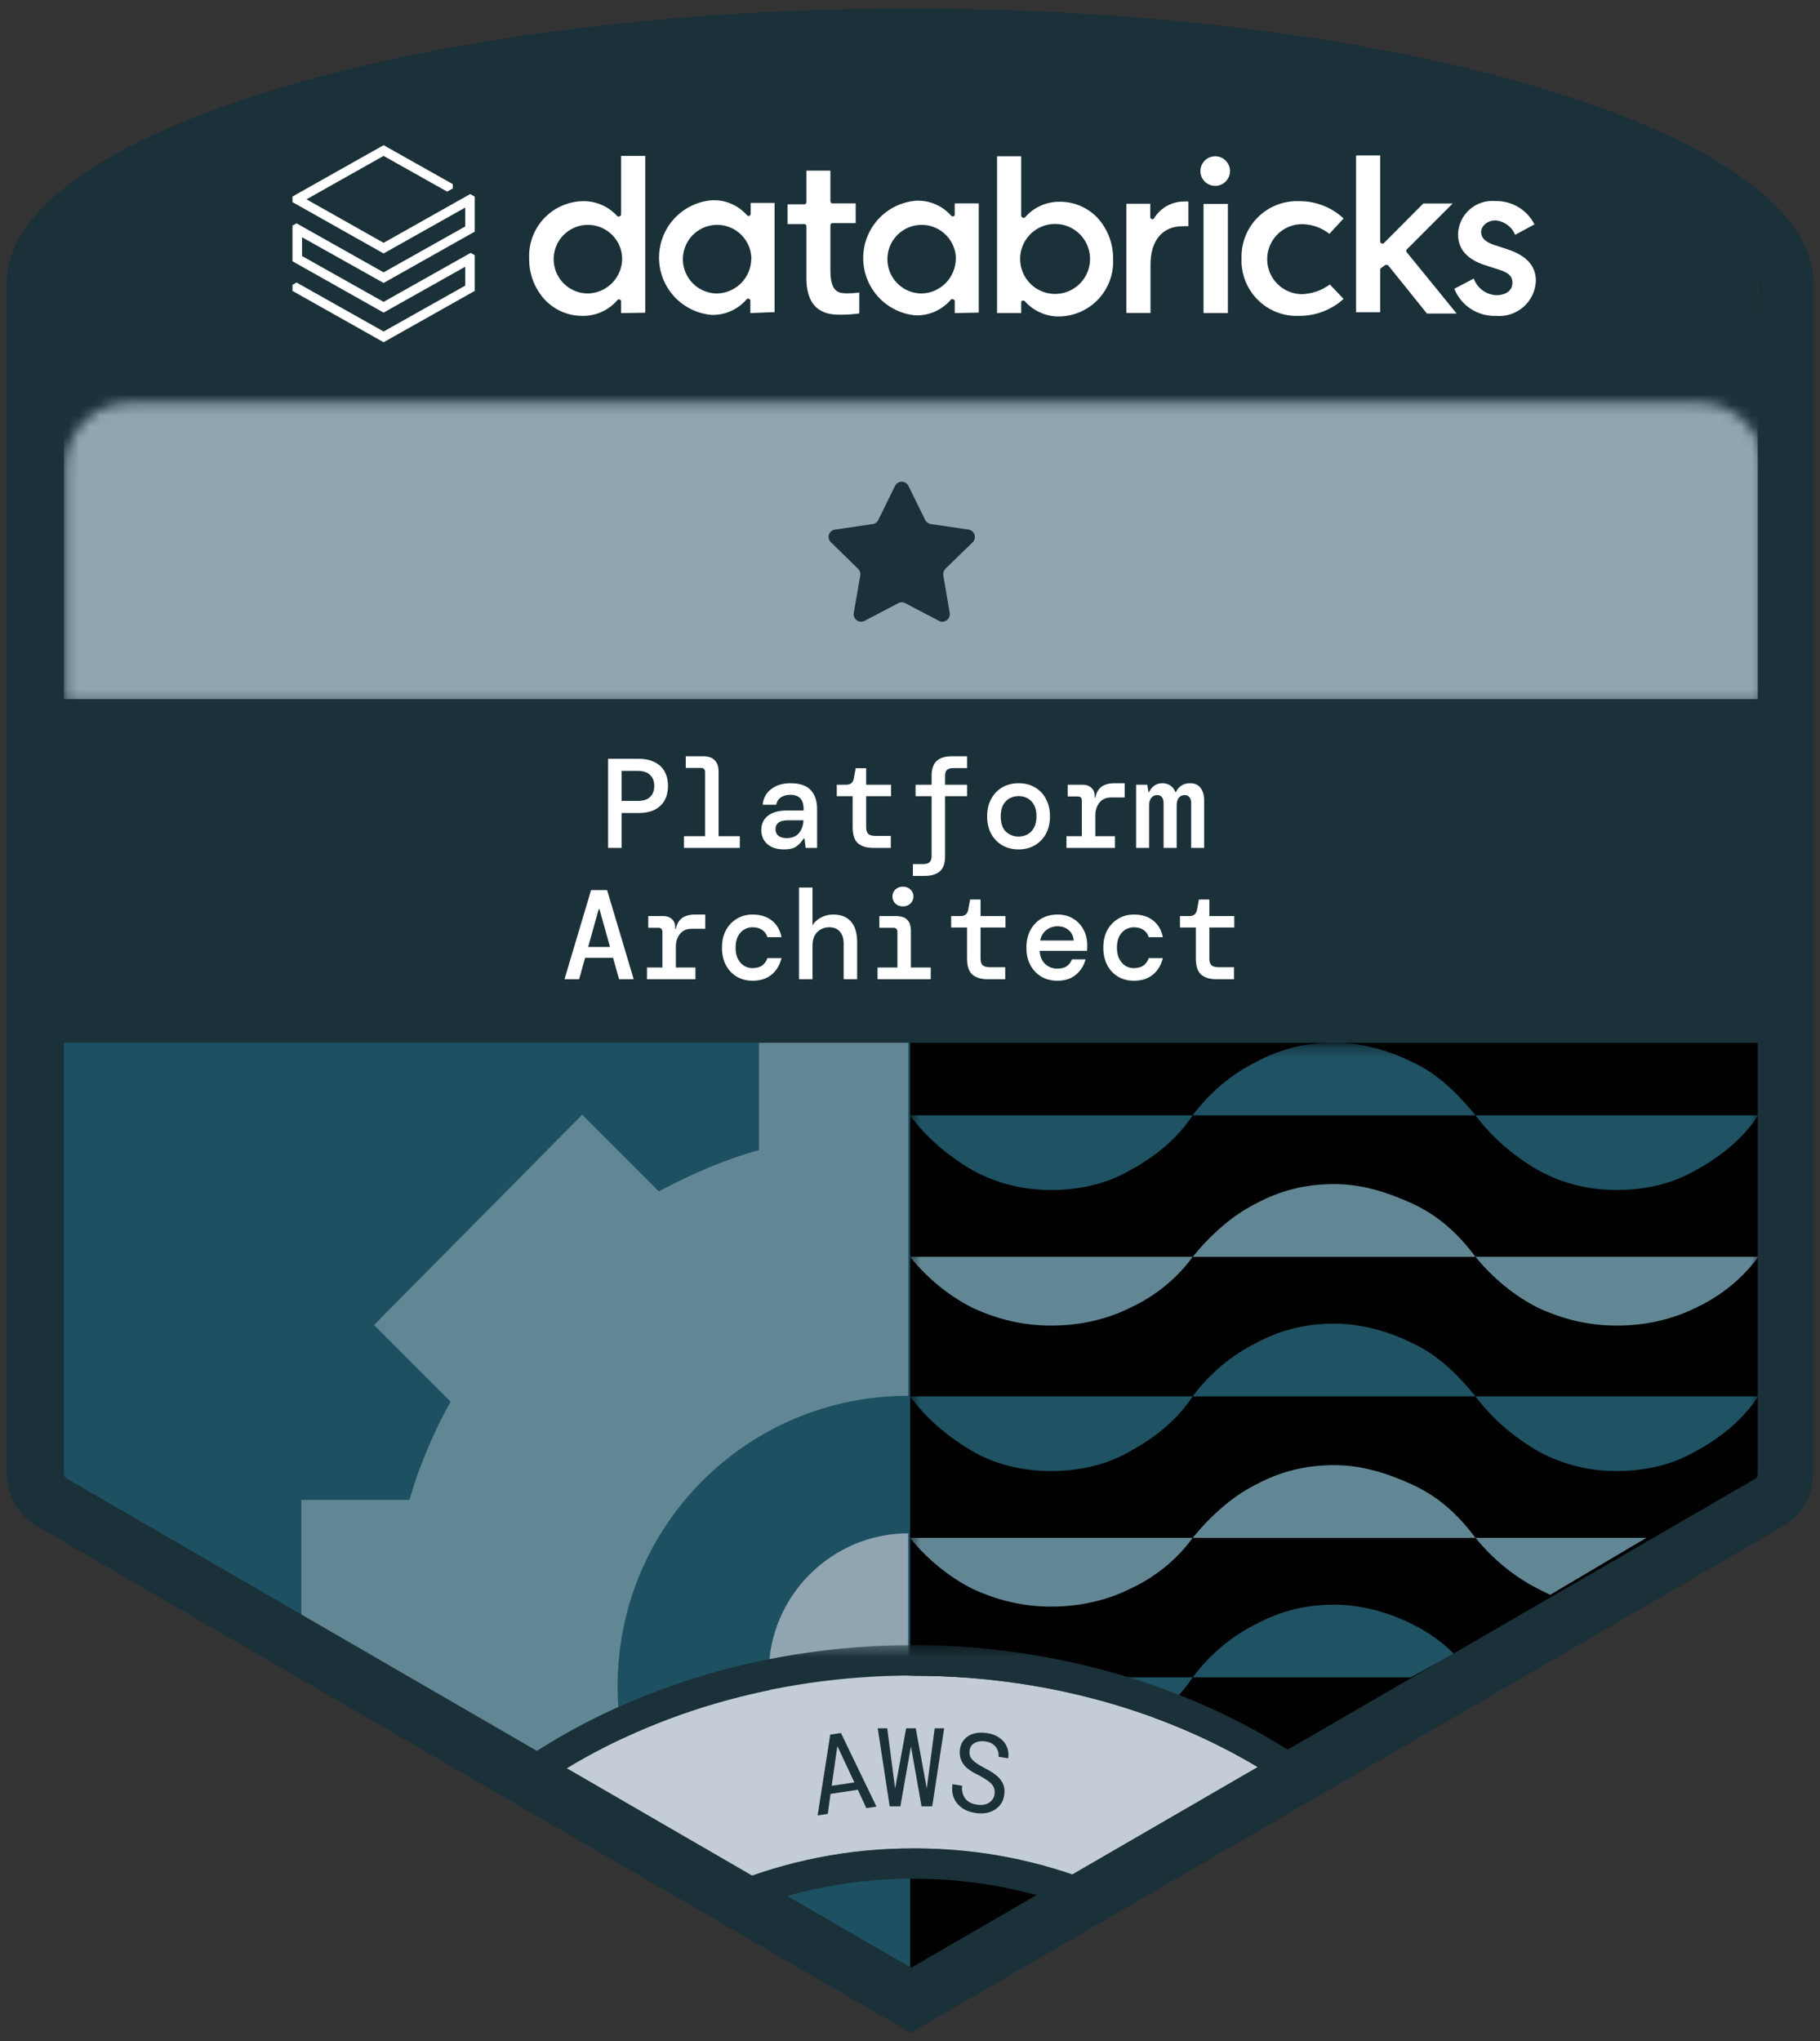 <svg width="173" height="194" viewBox="0 0 173 194" fill="none" xmlns="http://www.w3.org/2000/svg">
<rect x="0" y="0" width="173" height="194" fill="#333333" stroke="none"/>
<path d="M3.445 82.22V140.865C3.445 141.986 4.005 142.919 4.938 143.48L86.889 190.919V82.22H3.445Z" fill="#1D5162"/>
<path d="M73.074 158.982C73.074 151.699 79.048 145.722 86.328 145.722V172.43C79.048 172.43 73.074 166.453 73.074 158.982Z" fill="#90A5B1"/>
<path d="M58.701 160.289C58.701 144.974 71.022 132.648 86.329 132.648C86.329 131.527 86.329 130.78 86.329 130.78V99.029H72.142V109.301C68.782 110.235 65.795 111.543 62.621 113.224L55.341 105.94L35.553 125.924L42.834 133.208C41.154 136.196 39.847 139.371 38.914 142.546H28.646V154.499L62.621 174.11C60.195 170.001 58.701 165.332 58.701 160.289Z" fill="#628794"/>
<path d="M86.515 189.052L168.278 141.613C169.212 141.052 169.772 140.118 169.772 138.998V80.353H86.515V189.052Z" fill="#010101"/>
<mask id="mask0_6944_2418" style="mask-type:luminance" maskUnits="userSpaceOnUse" x="86" y="99" width="82" height="81">
<path d="M167.321 99.272H86.49V179.581H167.321V99.272Z" fill="white"/>
</mask>
<g mask="url(#mask0_6944_2418)">
<path d="M140.252 105.995C138.572 103.941 136.706 102.073 134.279 100.952C132.039 99.832 129.426 99.084 126.812 99.084C124.199 99.084 121.772 99.645 119.345 100.952C117.105 102.073 115.051 103.754 113.371 105.995H140.252Z" fill="#1F5262"/>
<path d="M86.49 105.995C88.17 108.236 90.223 109.917 92.463 111.224C94.89 112.532 97.317 113.092 99.93 113.092C102.544 113.092 105.157 112.532 107.398 111.224C109.824 109.917 111.877 108.236 113.371 105.995H86.49Z" fill="#1F5262"/>
<path d="M140.252 105.995C141.932 108.236 143.986 109.917 146.226 111.224C148.652 112.532 151.079 113.092 153.693 113.092C156.306 113.092 158.92 112.532 161.16 111.224C163.587 109.917 165.64 108.236 167.134 105.995H140.252Z" fill="#1F5262"/>
<path d="M140.252 119.442C138.572 117.2 136.706 115.52 134.279 114.399C131.852 113.279 129.426 112.531 126.812 112.531C124.199 112.531 121.772 113.092 119.345 114.399C117.105 115.52 115.051 117.388 113.371 119.442H140.252Z" fill="#628794"/>
<path d="M86.49 119.442C88.17 121.497 90.223 123.177 92.463 124.298C94.89 125.418 97.317 125.979 99.93 125.979C102.544 125.979 105.157 125.418 107.398 124.298C109.824 123.177 111.877 121.497 113.371 119.442H86.49Z" fill="#628794"/>
<path d="M140.252 119.442C141.932 121.497 143.986 123.177 146.226 124.298C148.652 125.418 151.079 125.979 153.693 125.979C156.306 125.979 158.92 125.418 161.16 124.298C163.587 123.177 165.64 121.497 167.134 119.442H140.252Z" fill="#628794"/>
<path d="M140.252 132.703C138.572 130.648 136.706 128.781 134.279 127.66C132.039 126.539 129.426 125.792 126.812 125.792C124.199 125.792 121.772 126.352 119.345 127.66C117.105 128.781 115.051 130.462 113.371 132.703H140.252Z" fill="#1F5262"/>
<path d="M86.49 132.703C88.17 134.944 90.223 136.625 92.463 137.932C94.704 139.239 97.317 139.8 99.93 139.8C102.544 139.8 105.157 139.239 107.398 137.932C109.824 136.625 111.877 134.944 113.371 132.703H86.49Z" fill="#1F5262"/>
<path d="M140.252 132.703C141.932 134.944 143.986 136.625 146.226 137.932C148.652 139.239 151.079 139.8 153.693 139.8C156.306 139.8 158.92 139.239 161.16 137.932C163.587 136.625 165.64 134.944 167.134 132.703H140.252Z" fill="#1F5262"/>
<path d="M140.252 146.15C138.572 143.908 136.706 142.228 134.279 141.107C131.852 139.987 129.426 139.24 126.812 139.24C124.199 139.24 121.772 139.8 119.345 141.107C117.105 142.228 115.051 144.096 113.371 146.15H140.252Z" fill="#628794"/>
<path d="M86.49 146.15C88.17 148.204 90.223 149.885 92.463 151.005C94.89 152.126 97.317 152.686 99.93 152.686C102.544 152.686 105.157 152.126 107.398 151.005C109.824 149.885 111.877 148.204 113.371 146.15H86.49Z" fill="#628794"/>
<path d="M140.252 146.15C141.932 148.204 143.986 149.885 146.226 151.005C146.599 151.193 146.972 151.379 147.346 151.566L156.493 146.15H140.252Z" fill="#628794"/>
<path d="M138.199 157.169C137.079 156.049 135.772 155.115 134.279 154.368C132.039 153.247 129.426 152.5 126.812 152.5C124.199 152.5 121.772 153.061 119.345 154.368C117.105 155.488 115.051 157.169 113.371 159.411H134.093L138.199 157.169Z" fill="#1F5262"/>
<path d="M86.49 159.411C88.17 161.652 90.223 163.332 92.463 164.639C94.89 165.947 97.317 166.507 99.93 166.507C102.544 166.507 105.157 165.947 107.398 164.639C109.824 163.332 111.877 161.652 113.371 159.411H86.49Z" fill="#1F5262"/>
<path d="M86.49 172.858C88.17 174.912 90.223 176.593 92.463 177.714C94.704 178.834 97.317 179.395 99.93 179.395C100.304 179.395 100.491 179.395 100.864 179.395L111.877 172.858H86.49Z" fill="#628794"/>
</g>
<path d="M86.327 5.445C39.736 5.445 5.631 17.651 5.631 26.605V73.001H167.816L167.022 26.605C167.022 17.651 132.917 5.445 86.327 5.445Z" fill="#1B3139"/>
<mask id="mask1_6944_2418" style="mask-type:alpha" maskUnits="userSpaceOnUse" x="6" y="38" width="162" height="29">
<path d="M6.227 44.337C6.227 40.997 8.934 38.289 12.272 38.289H161.588C164.927 38.289 167.634 40.997 167.634 44.337V66.715H6.227V44.337Z" fill="white"/>
</mask>
<g mask="url(#mask1_6944_2418)">
<path d="M4.958 32.845H169.387V70.949H4.958V32.845Z" fill="#90A5B1"/>
</g>
<path d="M85.077 46.18L83.481 49.424C83.43 49.527 83.356 49.616 83.262 49.682C83.168 49.749 83.059 49.791 82.946 49.805L79.374 50.33C79.242 50.347 79.118 50.401 79.016 50.485C78.914 50.57 78.838 50.682 78.796 50.809C78.756 50.935 78.751 51.07 78.784 51.199C78.817 51.328 78.886 51.444 78.983 51.535L81.567 54.058C81.649 54.139 81.71 54.238 81.746 54.347C81.781 54.457 81.79 54.573 81.772 54.687L81.155 58.25C81.132 58.381 81.146 58.515 81.196 58.638C81.246 58.761 81.328 58.868 81.435 58.946C81.543 59.024 81.67 59.071 81.802 59.081C81.934 59.091 82.067 59.063 82.184 59.002L85.385 57.323C85.487 57.267 85.6 57.238 85.715 57.238C85.83 57.238 85.944 57.267 86.045 57.323L89.246 59.002C89.363 59.063 89.496 59.091 89.628 59.081C89.76 59.071 89.887 59.024 89.994 58.946C90.101 58.868 90.184 58.761 90.234 58.638C90.284 58.515 90.298 58.381 90.275 58.25L89.668 54.687C89.647 54.574 89.655 54.458 89.689 54.348C89.722 54.239 89.783 54.139 89.863 54.058L92.457 51.535C92.55 51.442 92.615 51.326 92.646 51.198C92.677 51.071 92.672 50.937 92.631 50.813C92.59 50.688 92.516 50.577 92.416 50.492C92.317 50.406 92.196 50.35 92.066 50.33L88.484 49.805C88.371 49.789 88.263 49.746 88.17 49.68C88.076 49.614 88.001 49.526 87.948 49.424L86.353 46.18C86.295 46.06 86.204 45.959 86.091 45.889C85.978 45.818 85.848 45.781 85.715 45.781C85.582 45.781 85.452 45.818 85.339 45.889C85.226 45.959 85.135 46.06 85.077 46.18Z" fill="#1B3139"/>
<mask id="mask2_6944_2418" style="mask-type:luminance" maskUnits="userSpaceOnUse" x="46" y="156" width="82" height="27">
<path d="M127.148 156.371H46.484V182.349H127.148V156.371Z" fill="white"/>
</mask>
<g mask="url(#mask2_6944_2418)">
<path d="M87.213 159.254C73.77 159.175 61.471 162.968 51.966 169.276L69.161 179.132C80.503 174.53 93.189 174.53 104.531 179.132L121.648 169.25C112.317 163.081 100.333 159.333 87.213 159.254Z" fill="#C4CCD6"/>
<path d="M86.803 159.255H87.213C100.306 159.333 112.317 163.082 121.648 169.234L104.488 179.098C98.976 176.833 93.075 175.666 87.117 175.664H86.829C80.752 175.639 74.731 176.827 69.118 179.159L51.966 169.251C61.376 163.003 73.526 159.228 86.803 159.228V159.255ZM86.803 156.345C73.508 156.345 60.616 160.076 50.369 166.83L46.484 169.452L50.535 171.776L67.687 181.632L68.926 182.349L70.235 181.789C75.495 179.621 81.132 178.52 86.82 178.548H87.091C92.67 178.557 98.195 179.646 103.362 181.754L104.679 182.305L105.91 181.597L123.08 171.732L127.139 169.399L123.228 166.822C113.112 160.164 100.333 156.45 87.222 156.336L86.803 156.345Z" fill="#1B3139"/>
<path d="M77.72 172.529L78.918 164.849L79.934 164.697L83.314 171.691L82.35 171.835L81.544 170.092L78.945 170.481L78.684 172.385L77.72 172.529ZM79.584 166.013L79.055 169.715L81.213 169.391L79.626 166.007L79.584 166.013Z" fill="#1B3139"/>
<path d="M84.567 171.666L83.434 164.248H84.334L85.086 169.97L86.135 164.248H87.045L88.094 169.97L88.846 164.248H89.747L88.613 171.666H87.596L86.591 165.965L85.584 171.666H84.567Z" fill="#1B3139"/>
<path d="M92.712 172.297C92.196 172.216 91.762 172.047 91.409 171.792C91.063 171.537 90.812 171.219 90.658 170.837C90.51 170.457 90.469 170.032 90.536 169.563L91.457 169.708C91.398 170.128 91.481 170.512 91.705 170.862C91.936 171.206 92.314 171.419 92.837 171.502C93.318 171.577 93.706 171.52 94 171.33C94.303 171.134 94.48 170.872 94.531 170.545C94.573 170.272 94.547 170.036 94.45 169.835C94.354 169.626 94.173 169.43 93.909 169.245C93.653 169.055 93.3 168.846 92.85 168.618C92.212 168.31 91.766 167.957 91.514 167.561C91.262 167.163 91.177 166.706 91.258 166.19C91.312 165.841 91.453 165.541 91.677 165.291C91.902 165.04 92.198 164.861 92.565 164.754C92.932 164.647 93.36 164.633 93.849 164.709C94.309 164.781 94.696 164.932 95.011 165.16C95.333 165.382 95.565 165.662 95.705 165.998C95.852 166.336 95.894 166.704 95.832 167.102L94.912 166.957C94.942 166.761 94.919 166.562 94.845 166.357C94.77 166.152 94.637 165.97 94.448 165.812C94.258 165.653 94.003 165.548 93.682 165.498C93.298 165.438 92.963 165.482 92.675 165.63C92.388 165.77 92.22 166.002 92.169 166.323C92.131 166.567 92.155 166.782 92.24 166.966C92.332 167.153 92.5 167.336 92.743 167.517C92.987 167.692 93.325 167.891 93.754 168.116C94.157 168.323 94.495 168.543 94.765 168.779C95.044 169.009 95.242 169.272 95.359 169.57C95.484 169.868 95.515 170.22 95.451 170.625C95.389 171.023 95.233 171.359 94.982 171.634C94.732 171.91 94.411 172.11 94.019 172.234C93.629 172.352 93.194 172.373 92.712 172.297Z" fill="#1B3139"/>
</g>
<path fill-rule="evenodd" clip-rule="evenodd" d="M0.644 26.861C0.644 12.888 39.111 0.808 86.514 0.808C133.927 0.808 172.394 12.888 172.356 26.861V140.106C172.356 141.095 172.099 142.068 171.609 142.926C171.118 143.785 170.413 144.501 169.561 145.003L86.57 193.192L3.44 145.003C2.588 144.501 1.882 143.785 1.392 142.926C0.901 142.068 0.644 141.095 0.644 140.106V26.861ZM86.612 187.004L86.547 187.042L86.612 187.004H86.612ZM166.841 140.538L86.612 187.004L6.319 140.501C6.245 140.459 6.184 140.398 6.142 140.324C6.1 140.251 6.077 140.167 6.077 140.083V27.264C5.928 23.413 12.646 18.224 27.651 13.908H27.79C28.054 13.838 28.326 13.8 28.599 13.797C29.4 13.797 30.168 14.115 30.734 14.682C31.3 15.249 31.618 16.018 31.618 16.819C31.742 18.479 32.24 18.91 33.063 19.623C33.423 19.935 33.846 20.301 34.327 20.848C35.429 22.102 36.796 22.197 38.318 22.303C38.976 22.349 39.663 22.397 40.37 22.542C55.584 25.468 71.046 26.898 86.538 26.811H86.603C102.094 26.898 117.557 25.468 132.77 22.542C133.478 22.397 134.166 22.349 134.824 22.304C136.347 22.198 137.714 22.102 138.818 20.849C139.3 20.302 139.723 19.936 140.084 19.623C140.908 18.911 141.407 18.479 141.532 16.819C141.534 16.018 141.853 15.251 142.419 14.685C142.984 14.118 143.751 13.799 144.551 13.797C144.827 13.8 145.102 13.838 145.369 13.908H145.509C160.513 18.224 167.222 23.413 167.082 27.264V140.12C167.082 140.205 167.06 140.288 167.018 140.362C166.975 140.435 166.914 140.496 166.841 140.538Z" fill="#1B3139"/>
<path d="M169.07 66.443H4.036V99.103H169.07V66.443Z" fill="#1B3139"/>
<path d="M57.802 80.58V72.112H60.668C61.313 72.112 61.844 72.225 62.264 72.451C62.683 72.669 62.993 72.971 63.195 73.358C63.396 73.746 63.497 74.189 63.497 74.689C63.497 75.189 63.396 75.633 63.195 76.02C62.993 76.407 62.683 76.713 62.264 76.939C61.844 77.157 61.313 77.266 60.668 77.266H59.084V80.58H57.802ZM59.084 76.116H60.607C61.155 76.116 61.554 75.987 61.804 75.729C62.062 75.471 62.191 75.124 62.191 74.689C62.191 74.261 62.062 73.919 61.804 73.661C61.554 73.394 61.155 73.262 60.607 73.262H59.084V76.116ZM65.016 80.58V79.467H67.022V73.383C67.022 73.117 66.894 72.983 66.636 72.983H65.185V71.871H66.865C67.333 71.871 67.687 71.995 67.93 72.246C68.179 72.487 68.304 72.842 68.304 73.31V79.467H70.323V80.58H65.016ZM74.526 80.725C74.051 80.725 73.651 80.644 73.329 80.483C73.007 80.314 72.765 80.092 72.604 79.818C72.442 79.536 72.362 79.229 72.362 78.898C72.362 78.31 72.576 77.85 73.003 77.52C73.438 77.189 74.051 77.023 74.84 77.023H76.388V76.891C76.388 75.987 75.969 75.536 75.13 75.536C74.784 75.536 74.49 75.612 74.248 75.766C74.014 75.911 73.857 76.148 73.776 76.48H72.495C72.559 75.85 72.829 75.354 73.305 74.991C73.789 74.621 74.397 74.435 75.13 74.435C76.017 74.435 76.662 74.653 77.065 75.088C77.468 75.524 77.669 76.124 77.669 76.891V80.58H76.581L76.472 79.697H76.388C76.21 79.979 75.989 80.221 75.723 80.423C75.457 80.625 75.058 80.725 74.526 80.725ZM74.767 79.649C75.291 79.649 75.683 79.491 75.941 79.177C76.207 78.855 76.352 78.447 76.376 77.955H74.974C74.514 77.955 74.187 78.031 73.994 78.185C73.808 78.33 73.716 78.536 73.716 78.802C73.716 79.068 73.808 79.278 73.994 79.43C74.187 79.576 74.445 79.649 74.767 79.649ZM82.972 80.58C82.384 80.58 81.917 80.439 81.57 80.156C81.223 79.866 81.05 79.354 81.05 78.62V75.669H79.539V74.58H80.434C80.845 74.58 81.086 74.378 81.159 73.975L81.34 73.008H82.332V74.58H84.701V75.669H82.332V78.596C82.332 78.91 82.4 79.132 82.537 79.262C82.682 79.383 82.928 79.443 83.275 79.443H84.677V80.58H82.972ZM86.776 83.241V82.116H87.755C88.038 82.116 88.239 82.056 88.36 81.935C88.489 81.822 88.554 81.628 88.554 81.354V75.669H87.03V74.58H88.554V73.746C88.554 73.076 88.719 72.596 89.049 72.306C89.38 72.016 89.851 71.871 90.463 71.871H91.927V72.996H90.621C90.339 72.996 90.137 73.052 90.016 73.165C89.896 73.278 89.835 73.475 89.835 73.758V74.58H91.927V75.669H89.835V81.366C89.835 82.035 89.67 82.516 89.34 82.806C89.009 83.096 88.533 83.241 87.912 83.241H86.776ZM96.818 80.725C96.246 80.725 95.734 80.596 95.283 80.338C94.832 80.08 94.477 79.717 94.219 79.249C93.961 78.774 93.832 78.217 93.832 77.58C93.832 76.943 93.961 76.391 94.219 75.923C94.477 75.447 94.832 75.081 95.283 74.822C95.734 74.564 96.25 74.435 96.831 74.435C97.411 74.435 97.922 74.564 98.366 74.822C98.817 75.081 99.168 75.447 99.418 75.923C99.676 76.391 99.805 76.943 99.805 77.58C99.805 78.217 99.676 78.774 99.418 79.249C99.16 79.717 98.805 80.08 98.354 80.338C97.911 80.596 97.399 80.725 96.818 80.725ZM96.818 79.503C97.125 79.503 97.407 79.435 97.665 79.298C97.922 79.161 98.129 78.951 98.282 78.669C98.442 78.378 98.523 78.016 98.523 77.58C98.523 77.136 98.442 76.774 98.282 76.491C98.129 76.209 97.922 75.999 97.665 75.862C97.415 75.725 97.137 75.656 96.831 75.656C96.524 75.656 96.243 75.725 95.985 75.862C95.727 75.999 95.517 76.209 95.356 76.491C95.203 76.774 95.126 77.136 95.126 77.58C95.126 78.241 95.291 78.729 95.621 79.044C95.96 79.35 96.359 79.503 96.818 79.503ZM101.372 80.58V79.467H102.835V76.092C102.835 75.826 102.706 75.693 102.448 75.693H101.493V74.58H102.932C103.262 74.58 103.532 74.677 103.742 74.87C103.951 75.056 104.056 75.318 104.056 75.656V75.802H104.116C104.205 75.35 104.395 75.011 104.685 74.785C104.983 74.552 105.414 74.435 105.978 74.435H106.909V75.79H105.603C105.128 75.79 104.761 75.955 104.503 76.286C104.245 76.616 104.116 77.011 104.116 77.471V79.467H105.978V80.58H101.372ZM107.993 80.58V74.58H109.057L109.166 75.281H109.226C109.331 75.032 109.492 74.83 109.71 74.677C109.927 74.516 110.185 74.435 110.483 74.435C110.773 74.435 111.027 74.508 111.245 74.653C111.463 74.798 111.624 75.007 111.728 75.281H111.777C111.882 75.04 112.047 74.838 112.273 74.677C112.499 74.516 112.776 74.435 113.107 74.435C113.55 74.435 113.885 74.58 114.11 74.87C114.344 75.161 114.461 75.568 114.461 76.092V80.58H113.228V76.346C113.228 76.104 113.175 75.915 113.071 75.778C112.974 75.633 112.817 75.56 112.599 75.56C112.382 75.56 112.2 75.645 112.055 75.814C111.918 75.984 111.849 76.221 111.849 76.527V80.58H110.605V76.346C110.605 76.104 110.556 75.915 110.459 75.778C110.362 75.633 110.205 75.56 109.987 75.56C109.77 75.56 109.589 75.645 109.444 75.814C109.299 75.984 109.226 76.221 109.226 76.527V80.58H107.993ZM53.658 93.059L56.185 84.592H57.708L60.235 93.059H58.844L58.276 91.027H55.616L55.048 93.059H53.658ZM56.91 86.406L55.907 89.999H57.986L56.983 86.406H56.91ZM61.5 93.059V91.947H62.963V88.571C62.963 88.305 62.834 88.173 62.576 88.173H61.62V87.059H63.059C63.39 87.059 63.66 87.157 63.869 87.35C64.079 87.536 64.184 87.798 64.184 88.136V88.281H64.244C64.333 87.83 64.522 87.491 64.812 87.265C65.111 87.031 65.542 86.914 66.106 86.914H67.037V88.269H65.731C65.256 88.269 64.889 88.435 64.631 88.765C64.373 89.096 64.244 89.491 64.244 89.951V91.947H66.106V93.059H61.5ZM71.53 93.205C70.974 93.205 70.474 93.076 70.031 92.818C69.596 92.56 69.253 92.196 69.003 91.729C68.753 91.253 68.628 90.697 68.628 90.06C68.628 89.423 68.753 88.87 69.003 88.403C69.261 87.934 69.608 87.572 70.043 87.314C70.478 87.048 70.974 86.914 71.53 86.914C72.296 86.914 72.912 87.108 73.38 87.495C73.856 87.874 74.158 88.398 74.286 89.067H72.944C72.864 88.777 72.699 88.548 72.449 88.378C72.207 88.209 71.897 88.124 71.518 88.124C71.243 88.124 70.981 88.196 70.732 88.341C70.49 88.487 70.293 88.705 70.139 88.995C69.994 89.278 69.922 89.632 69.922 90.06C69.922 90.479 69.994 90.834 70.139 91.124C70.293 91.414 70.49 91.636 70.732 91.789C70.981 91.934 71.243 92.007 71.518 92.007C71.904 92.007 72.215 91.922 72.449 91.753C72.683 91.584 72.848 91.35 72.944 91.052H74.286C74.126 91.713 73.811 92.237 73.344 92.624C72.876 93.011 72.272 93.205 71.53 93.205ZM75.951 93.059V84.35H77.232V87.955C77.393 87.656 77.651 87.41 78.006 87.217C78.361 87.015 78.76 86.914 79.203 86.914C79.944 86.914 80.508 87.14 80.895 87.592C81.282 88.035 81.475 88.677 81.475 89.515V93.059H80.194V89.697C80.194 89.197 80.073 88.81 79.831 88.535C79.589 88.261 79.255 88.124 78.828 88.124C78.385 88.124 78.006 88.273 77.692 88.571C77.385 88.87 77.232 89.302 77.232 89.866V93.059H75.951ZM85.823 86.141C85.541 86.141 85.303 86.052 85.11 85.874C84.925 85.689 84.832 85.463 84.832 85.197C84.832 84.931 84.925 84.709 85.11 84.531C85.303 84.354 85.541 84.265 85.823 84.265C86.114 84.265 86.351 84.354 86.537 84.531C86.73 84.709 86.827 84.931 86.827 85.197C86.827 85.463 86.73 85.689 86.537 85.874C86.351 86.052 86.114 86.141 85.823 86.141ZM83.417 93.059V91.947H85.303V88.571C85.303 88.305 85.175 88.173 84.917 88.173H83.587V87.059H85.147C85.646 87.059 86.008 87.176 86.234 87.41C86.468 87.636 86.585 87.999 86.585 88.499V91.947H88.471V93.059H83.417ZM93.847 93.059C93.258 93.059 92.791 92.918 92.444 92.636C92.097 92.345 91.924 91.834 91.924 91.1V88.148H90.413V87.059H91.308C91.719 87.059 91.96 86.858 92.033 86.454L92.214 85.487H93.206V87.059H95.576V88.148H93.206V91.076C93.206 91.39 93.275 91.612 93.412 91.741C93.557 91.862 93.802 91.922 94.149 91.922H95.551V93.059H93.847ZM100.516 93.205C99.935 93.205 99.424 93.076 98.98 92.818C98.537 92.551 98.19 92.184 97.941 91.717C97.691 91.249 97.566 90.705 97.566 90.083C97.566 89.455 97.687 88.902 97.928 88.426C98.178 87.951 98.525 87.58 98.968 87.314C99.42 87.048 99.939 86.914 100.528 86.914C101.108 86.914 101.608 87.048 102.027 87.314C102.446 87.572 102.769 87.918 102.995 88.354C103.228 88.79 103.345 89.269 103.345 89.793C103.345 89.874 103.345 89.963 103.345 90.06C103.345 90.148 103.341 90.249 103.333 90.362H98.823C98.863 90.918 99.045 91.342 99.367 91.632C99.69 91.915 100.069 92.055 100.504 92.055C100.883 92.055 101.181 91.979 101.399 91.825C101.624 91.664 101.789 91.446 101.894 91.172H103.188C103.042 91.745 102.74 92.228 102.281 92.624C101.821 93.011 101.233 93.205 100.516 93.205ZM100.516 88.028C100.121 88.028 99.77 88.148 99.464 88.39C99.158 88.624 98.96 88.955 98.872 89.382H102.064C102.031 88.979 101.874 88.652 101.592 88.403C101.31 88.152 100.951 88.028 100.516 88.028ZM107.778 93.205C107.221 93.205 106.721 93.076 106.278 92.818C105.843 92.56 105.5 92.196 105.251 91.729C105.001 91.253 104.876 90.697 104.876 90.06C104.876 89.423 105.001 88.87 105.251 88.403C105.508 87.934 105.855 87.572 106.29 87.314C106.725 87.048 107.221 86.914 107.778 86.914C108.543 86.914 109.16 87.108 109.627 87.495C110.103 87.874 110.405 88.398 110.534 89.067H109.192C109.112 88.777 108.946 88.548 108.696 88.378C108.455 88.209 108.144 88.124 107.765 88.124C107.491 88.124 107.23 88.196 106.979 88.341C106.738 88.487 106.54 88.705 106.387 88.995C106.242 89.278 106.169 89.632 106.169 90.06C106.169 90.479 106.242 90.834 106.387 91.124C106.54 91.414 106.738 91.636 106.979 91.789C107.23 91.934 107.491 92.007 107.765 92.007C108.153 92.007 108.462 91.922 108.696 91.753C108.93 91.584 109.095 91.35 109.192 91.052H110.534C110.373 91.713 110.058 92.237 109.591 92.624C109.124 93.011 108.519 93.205 107.778 93.205ZM115.595 93.059C115.007 93.059 114.54 92.918 114.193 92.636C113.846 92.345 113.673 91.834 113.673 91.1V88.148H112.162V87.059H113.057C113.468 87.059 113.709 86.858 113.782 86.454L113.963 85.487H114.954V87.059H117.324V88.148H114.954V91.076C114.954 91.39 115.023 91.612 115.16 91.741C115.305 91.862 115.551 91.922 115.897 91.922H117.3V93.059H115.595Z" fill="white"/>
<path d="M59.04 29.753V28.644C59.039 28.603 59.026 28.564 59.002 28.53C58.978 28.497 58.944 28.472 58.905 28.459C58.867 28.446 58.825 28.445 58.785 28.456C58.746 28.467 58.711 28.49 58.685 28.522C58.276 29.001 57.765 29.383 57.191 29.642C56.616 29.901 55.992 30.029 55.362 30.019C54.687 30.023 54.018 29.885 53.398 29.616C52.779 29.347 52.221 28.952 51.762 28.456C50.8 27.391 50.277 26 50.3 24.564C50.269 23.872 50.376 23.181 50.615 22.531C50.853 21.881 51.219 21.285 51.69 20.779C52.162 20.272 52.729 19.864 53.359 19.579C53.99 19.294 54.671 19.138 55.362 19.119C55.987 19.102 56.607 19.222 57.181 19.469C57.755 19.716 58.268 20.085 58.685 20.55C58.718 20.573 58.757 20.586 58.796 20.586C58.836 20.586 58.875 20.573 58.907 20.55C58.946 20.536 58.98 20.511 59.003 20.477C59.027 20.443 59.04 20.403 59.04 20.361V14.817H61.333V29.72L59.04 29.753ZM59.14 24.564C59.127 23.922 58.925 23.298 58.559 22.771C58.193 22.244 57.68 21.836 57.084 21.6C56.488 21.363 55.835 21.308 55.208 21.441C54.581 21.575 54.007 21.89 53.558 22.349C53.109 22.807 52.805 23.388 52.685 24.018C52.565 24.649 52.633 25.301 52.881 25.893C53.13 26.485 53.547 26.99 54.081 27.345C54.615 27.7 55.242 27.89 55.883 27.89C56.753 27.873 57.581 27.515 58.19 26.893C58.799 26.271 59.14 25.434 59.14 24.564ZM71.324 29.753V28.644C71.339 28.6 71.337 28.552 71.319 28.509C71.301 28.465 71.267 28.431 71.225 28.411C71.191 28.391 71.153 28.38 71.114 28.38C71.075 28.38 71.036 28.391 71.003 28.411C70.596 28.895 70.087 29.282 69.512 29.545C68.937 29.808 68.312 29.939 67.68 29.93C66.309 29.823 65.03 29.203 64.096 28.192C63.163 27.182 62.645 25.857 62.645 24.481C62.645 23.105 63.163 21.779 64.096 20.769C65.03 19.759 66.309 19.138 67.68 19.031C68.304 19.005 68.927 19.119 69.502 19.364C70.076 19.61 70.59 19.981 71.003 20.45C71.029 20.482 71.064 20.505 71.104 20.517C71.143 20.528 71.185 20.528 71.225 20.517C71.263 20.502 71.295 20.476 71.319 20.442C71.343 20.409 71.356 20.369 71.357 20.328V19.286H73.628V29.664L71.324 29.753ZM71.424 24.564C71.411 23.922 71.209 23.298 70.843 22.771C70.477 22.244 69.964 21.836 69.368 21.6C68.772 21.363 68.119 21.308 67.492 21.441C66.865 21.575 66.291 21.89 65.842 22.349C65.393 22.807 65.09 23.388 64.969 24.018C64.849 24.649 64.917 25.301 65.165 25.893C65.414 26.485 65.831 26.99 66.365 27.345C66.899 27.7 67.526 27.89 68.167 27.89C69.035 27.87 69.86 27.511 70.467 26.889C71.073 26.267 71.413 25.433 71.413 24.564H71.424ZM90.753 29.753V28.644C90.756 28.604 90.745 28.564 90.723 28.53C90.701 28.496 90.669 28.47 90.631 28.456C90.597 28.435 90.559 28.424 90.52 28.424C90.481 28.424 90.442 28.435 90.41 28.456C90.002 28.939 89.493 29.326 88.918 29.588C88.344 29.851 87.718 29.983 87.087 29.975C85.716 29.867 84.436 29.247 83.503 28.237C82.57 27.226 82.051 25.901 82.051 24.525C82.051 23.149 82.57 21.823 83.503 20.813C84.436 19.803 85.716 19.182 87.087 19.075C87.711 19.05 88.333 19.164 88.908 19.41C89.483 19.655 89.996 20.026 90.41 20.494C90.436 20.526 90.471 20.549 90.51 20.561C90.55 20.573 90.592 20.573 90.631 20.561C90.668 20.545 90.699 20.519 90.721 20.485C90.743 20.452 90.754 20.413 90.753 20.372V19.33H93.035V29.709L90.753 29.753ZM90.864 24.564C90.851 23.922 90.649 23.298 90.283 22.771C89.917 22.244 89.404 21.836 88.808 21.6C88.212 21.363 87.559 21.308 86.932 21.441C86.305 21.575 85.731 21.89 85.282 22.349C84.833 22.807 84.529 23.388 84.409 24.018C84.289 24.649 84.357 25.301 84.605 25.893C84.854 26.485 85.271 26.99 85.805 27.345C86.339 27.7 86.966 27.89 87.607 27.89C88.475 27.87 89.3 27.511 89.907 26.889C90.513 26.267 90.853 25.433 90.853 24.564H90.864ZM97.067 28.711V29.753H94.774V14.851H97.067V20.483C97.067 20.525 97.08 20.565 97.103 20.599C97.127 20.633 97.16 20.658 97.2 20.672C97.234 20.69 97.272 20.7 97.31 20.7C97.349 20.7 97.387 20.69 97.421 20.672C97.831 20.193 98.341 19.811 98.916 19.552C99.49 19.294 100.115 19.165 100.744 19.175C101.419 19.171 102.087 19.307 102.706 19.574C103.326 19.841 103.883 20.234 104.344 20.727C105.305 21.793 105.827 23.184 105.806 24.619C105.839 25.312 105.733 26.004 105.495 26.655C105.258 27.306 104.892 27.904 104.421 28.412C103.949 28.92 103.381 29.328 102.75 29.614C102.118 29.899 101.437 30.056 100.744 30.075C100.119 30.092 99.498 29.971 98.923 29.722C98.349 29.473 97.837 29.102 97.421 28.633C97.38 28.591 97.325 28.567 97.266 28.567H97.2C97.165 28.575 97.133 28.593 97.108 28.619C97.082 28.644 97.064 28.676 97.055 28.711H97.067ZM100.224 27.935C100.883 27.948 101.533 27.764 102.087 27.407C102.643 27.049 103.079 26.534 103.341 25.928C103.603 25.321 103.678 24.651 103.557 24.001C103.436 23.351 103.125 22.752 102.664 22.28C102.202 21.809 101.609 21.485 100.963 21.351C100.317 21.218 99.645 21.279 99.034 21.529C98.423 21.779 97.9 22.205 97.532 22.753C97.164 23.302 96.967 23.947 96.967 24.608C96.967 25.477 97.306 26.312 97.913 26.933C98.519 27.555 99.344 27.914 100.212 27.935H100.224ZM112.408 21.503C112.592 21.484 112.778 21.484 112.962 21.503V19.153C112.833 19.138 112.703 19.138 112.574 19.153C112 19.146 111.434 19.289 110.931 19.567C110.428 19.845 110.006 20.248 109.705 20.738C109.683 20.775 109.649 20.803 109.609 20.82C109.569 20.835 109.525 20.838 109.484 20.827C109.443 20.815 109.407 20.791 109.381 20.756C109.355 20.723 109.34 20.681 109.34 20.639V19.363H107.069V29.742H109.362V25.196C109.34 22.867 110.503 21.503 112.386 21.503H112.408ZM114.402 19.375V29.753H116.717V19.375H114.402ZM115.51 14.851C115.232 14.851 114.959 14.933 114.728 15.088C114.497 15.243 114.316 15.463 114.21 15.72C114.104 15.977 114.075 16.26 114.13 16.534C114.184 16.807 114.318 17.058 114.515 17.255C114.712 17.451 114.962 17.585 115.235 17.64C115.508 17.694 115.791 17.666 116.048 17.56C116.305 17.453 116.525 17.273 116.679 17.041C116.834 16.809 116.916 16.537 116.916 16.259C116.917 15.889 116.771 15.534 116.512 15.271C116.253 15.007 115.901 14.856 115.532 14.851H115.51ZM123.496 19.119C122.772 19.09 122.049 19.21 121.374 19.473C120.698 19.736 120.084 20.135 119.57 20.646C119.055 21.157 118.651 21.768 118.383 22.442C118.116 23.117 117.989 23.839 118.013 24.564C117.985 25.289 118.107 26.012 118.372 26.687C118.636 27.362 119.038 27.975 119.551 28.488C120.063 29 120.677 29.401 121.352 29.665C122.028 29.928 122.75 30.049 123.474 30.019C125.039 30.032 126.552 29.459 127.716 28.411L126.409 27.036C125.642 27.601 124.724 27.921 123.773 27.957C122.891 27.957 122.047 27.606 121.423 26.982C120.8 26.359 120.45 25.512 120.45 24.63C120.45 23.748 120.8 22.902 121.423 22.278C122.047 21.654 122.891 21.304 123.773 21.304C124.715 21.314 125.627 21.638 126.365 22.224L127.716 20.761C126.571 19.693 125.061 19.106 123.496 19.119ZM131.693 25.174C131.736 25.156 131.783 25.156 131.826 25.174C131.88 25.179 131.931 25.203 131.97 25.24L135.637 29.797H138.461L133.72 23.976C133.687 23.939 133.669 23.892 133.669 23.843C133.669 23.794 133.687 23.747 133.72 23.71L138.084 19.341H135.293L131.527 23.122C131.495 23.143 131.459 23.154 131.421 23.154C131.384 23.154 131.347 23.143 131.316 23.122C131.279 23.107 131.248 23.081 131.226 23.047C131.205 23.013 131.193 22.974 131.195 22.934V14.773H128.902V29.675H131.195V25.639C131.195 25.581 131.219 25.525 131.261 25.484L131.693 25.174ZM142.205 30.019C142.674 30.062 143.147 30.008 143.595 29.862C144.044 29.716 144.457 29.48 144.812 29.169C145.165 28.858 145.453 28.478 145.657 28.052C145.859 27.627 145.974 27.164 145.993 26.693C145.993 25.273 145.107 24.287 143.279 23.688L142.027 23.277C141.186 23 140.787 22.601 140.787 22.058C140.787 21.515 141.341 20.949 142.15 20.949C142.557 20.981 142.947 21.126 143.277 21.367C143.608 21.607 143.866 21.935 144.021 22.313L145.86 21.326C145.513 20.644 144.981 20.073 144.325 19.681C143.668 19.288 142.914 19.09 142.15 19.108C141.707 19.067 141.261 19.117 140.839 19.255C140.418 19.393 140.028 19.615 139.695 19.909C139.362 20.203 139.092 20.562 138.903 20.964C138.713 21.366 138.608 21.802 138.594 22.246C138.594 23.688 139.458 24.664 141.219 25.218L142.493 25.628C143.401 25.916 143.766 26.271 143.766 26.859C143.766 27.746 142.947 28.056 142.249 28.056C141.772 28.038 141.312 27.877 140.927 27.595C140.542 27.312 140.25 26.921 140.089 26.471L138.24 27.447C138.555 28.232 139.106 28.9 139.816 29.36C140.525 29.821 141.36 30.051 142.205 30.019ZM79.942 29.908C80.524 29.909 81.105 29.868 81.681 29.786V27.802C81.313 27.849 80.944 27.875 80.574 27.879C79.643 27.879 78.934 27.724 78.934 25.662V21.404C78.934 21.353 78.953 21.303 78.988 21.266C79.024 21.229 79.072 21.207 79.122 21.204H81.338V19.33H79.122C79.072 19.327 79.024 19.305 78.988 19.268C78.953 19.231 78.934 19.182 78.934 19.131V16.214H76.652V19.219C76.652 19.245 76.647 19.271 76.637 19.296C76.627 19.32 76.612 19.342 76.594 19.36C76.575 19.379 76.553 19.394 76.529 19.404C76.505 19.414 76.479 19.419 76.453 19.419H74.858V21.293H76.453C76.479 21.293 76.505 21.298 76.529 21.308C76.553 21.318 76.575 21.333 76.594 21.351C76.612 21.37 76.627 21.392 76.637 21.416C76.647 21.44 76.652 21.466 76.652 21.492V26.327C76.608 29.908 78.978 29.908 79.942 29.908ZM44.219 21.526L36.465 25.883L28.191 21.226L27.803 21.437V24.83L36.465 29.709L44.219 25.351V27.147L36.465 31.505L28.191 26.848L27.803 27.07V27.646L36.465 32.525L45.127 27.646V24.253L44.74 24.032L36.465 28.689L28.712 24.331V22.546L36.465 26.892L45.127 22.014V18.687L44.695 18.443L36.465 23.078L29.133 18.942L36.465 14.817L42.502 18.21L43.045 17.911V17.501L36.465 13.797L27.803 18.676V19.208L36.465 24.087L44.219 19.729V21.526Z" fill="white"/>
</svg>
